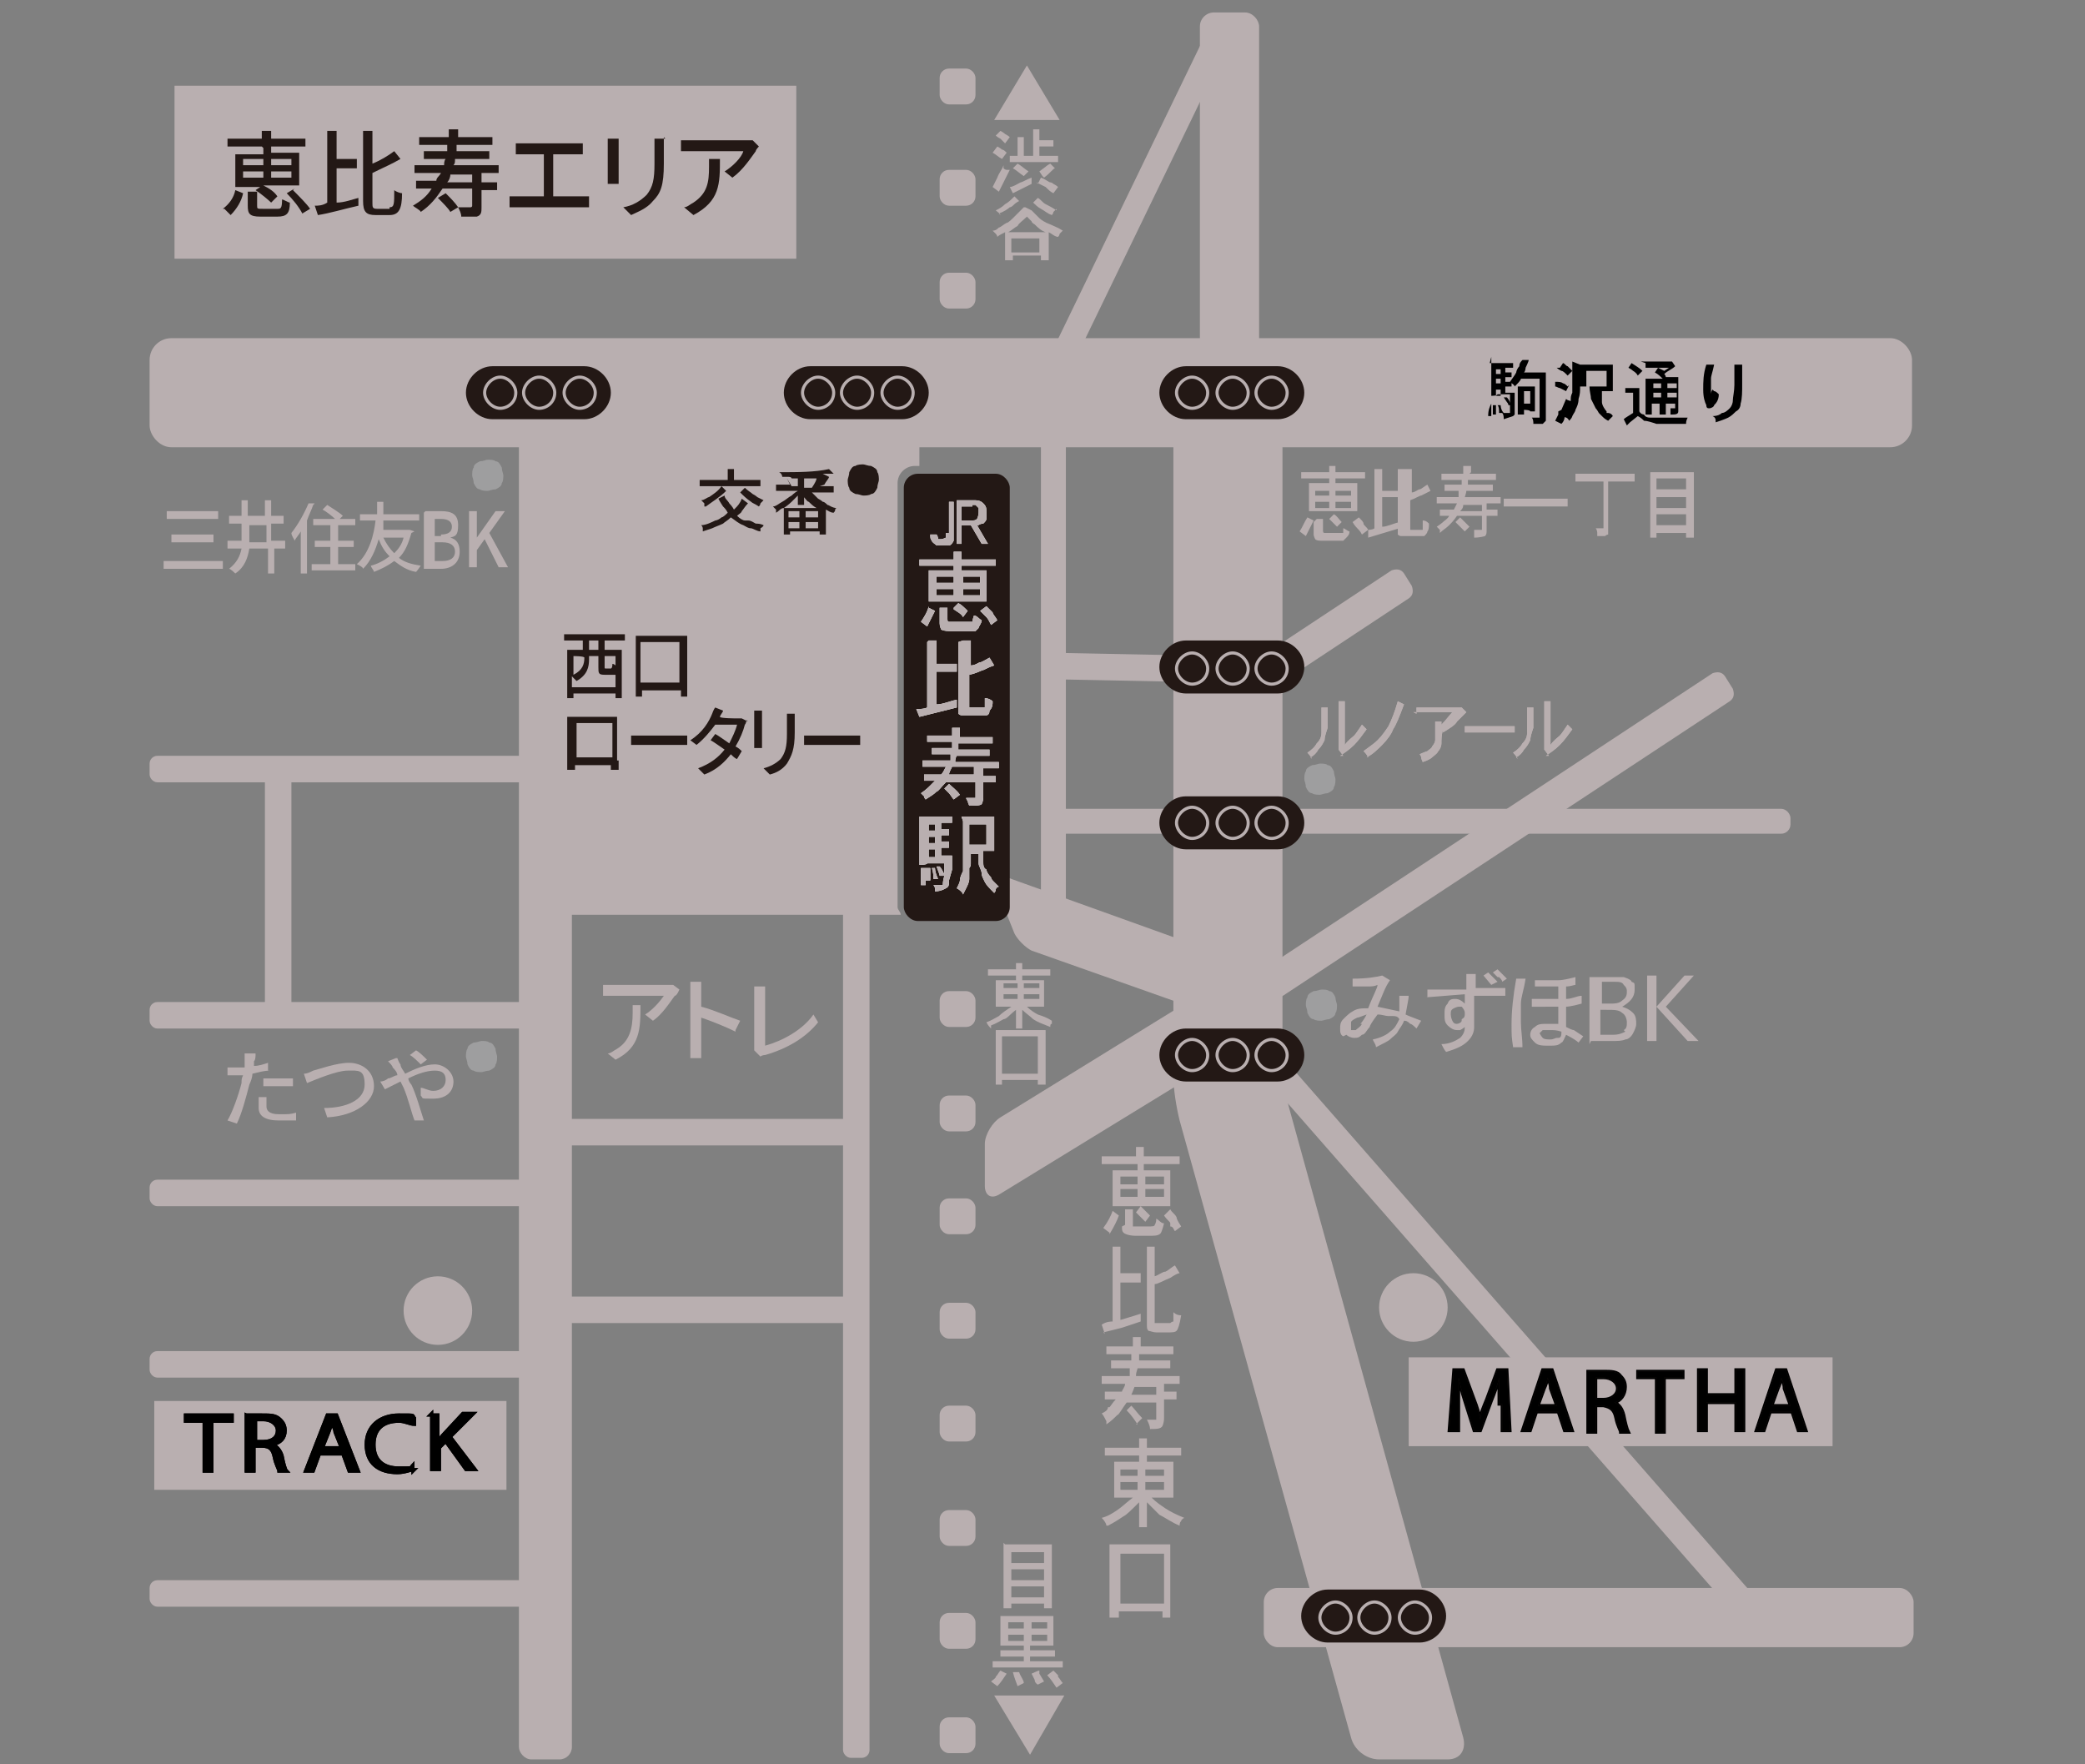 <?xml version="1.0" encoding="UTF-8"?>
<svg xmlns="http://www.w3.org/2000/svg" version="1.1" viewBox="0 0 133.8 113.2">
  <rect x="0" y="0" width="133.8" height="113.2" fill="#808080" stroke="none"/>
  <defs>
    <style>
      .cls-1 {
        fill: #b9afb0;
      }

      .cls-2, .cls-3 {
        fill: none;
      }

      .cls-2, .cls-3, .cls-4 {
        stroke-width: .2px;
      }

      .cls-2, .cls-4 {
        stroke: #000;
      }

      .cls-5 {
        fill: #9e9e9f;
      }

      .cls-6 {
        fill: #231815;
      }

      .cls-7 {
        fill: #fff;
      }

      .cls-3 {
        stroke: #b9afb0;
      }
    </style>
  </defs>
  <!-- Generator: Adobe Illustrator 28.7.3, SVG Export Plug-In . SVG Version: 1.2.0 Build 164)  -->
  <g>
    <g id="_レイヤー_1">
      <path class="cls-1" d="M64,56.6c0,.3.1.8.3,1.3l.8,2c.2.4.7.9,1.1,1.1l11.6,4.1c.4.2.9,0,1.1-.5l.7-2c.2-.4,0-.9-.5-1.1l-14.2-5.1c-.4-.2-.8,0-.8.2Z"/>
      <rect class="cls-6" x="58" y="30.4" width="6.8" height="28.7" rx=".9" ry=".9"/>
      <path class="cls-1" d="M77.8,44.2c-.3.2-.3.5-.2.8l.5.8c.2.3.5.3.8.2l11.5-7.6c.3-.2.3-.5.2-.8l-.5-.8c-.2-.3-.5-.3-.8-.2l-11.5,7.6Z"/>
      <rect class="cls-1" x="95.3" y="59.5" width="1.7" height="51" transform="translate(-32.2 84.3) rotate(-41.2)"/>
      <rect class="cls-1" x="9.6" y="21.7" width="113.1" height="7" rx="1.4" ry="1.4"/>
      <rect class="cls-1" x="77" y=".8" width="3.8" height="25.6" rx=".9" ry=".9"/>
      <path class="cls-1" d="M78.8,63.7c-.3.2-.3.5-.2.8l.5.8c.2.3.5.3.8.2l31.1-20.5c.3-.2.3-.5.2-.8l-.5-.8c-.2-.3-.5-.3-.8-.2l-31.1,20.5Z"/>
      <path class="cls-1" d="M92.9,112.9c.8,0,1.2-.6,1-1.4l-11.2-40.5c-.2-.8-.4-2-.4-2.8V26.3c0-.8-.6-1.4-1.4-1.4h-4.2c-.8,0-1.4.6-1.4,1.4v42.8c0,.8.2,2,.4,2.8l11,39.6c.2.8,1,1.4,1.8,1.4h4.4Z"/>
      <path class="cls-1" d="M67.6,43c0,.3.3.6.6.6l10.2.2c.3,0,.6-.2.6-.6v-.5c0-.3-.3-.6-.6-.6l-10.2-.2c-.3,0-.6.2-.6.6v.5Z"/>
      <rect class="cls-1" x="67.6" y="51.9" width="47.3" height="1.6" rx=".6" ry=".6"/>
      <rect class="cls-1" x="66.8" y="26.8" width="1.6" height="32.5"/>
      <polygon class="cls-1" points="68.5 24.1 79.3 1.8 77.9 1.1 67.1 23.4 68.5 24.1"/>
      <rect class="cls-1" x="81.1" y="101.9" width="41.7" height="3.8" rx=".9" ry=".9"/>
      <g>
        <rect class="cls-1" x="60.3" y="4.4" width="2.3" height="2.3" rx=".6" ry=".6"/>
        <rect class="cls-1" x="60.3" y="10.9" width="2.3" height="2.3" rx=".6" ry=".6"/>
        <rect class="cls-1" x="60.3" y="17.5" width="2.3" height="2.3" rx=".6" ry=".6"/>
      </g>
      <g>
        <rect class="cls-1" x="60.3" y="63.6" width="2.3" height="2.3" rx=".6" ry=".6"/>
        <rect class="cls-1" x="60.3" y="70.3" width="2.3" height="2.3" rx=".6" ry=".6"/>
        <rect class="cls-1" x="60.3" y="76.9" width="2.3" height="2.3" rx=".6" ry=".6"/>
        <rect class="cls-1" x="60.3" y="83.6" width="2.3" height="2.3" rx=".6" ry=".6"/>
        <rect class="cls-1" x="60.3" y="90.2" width="2.3" height="2.3" rx=".6" ry=".6"/>
        <rect class="cls-1" x="60.3" y="96.9" width="2.3" height="2.3" rx=".6" ry=".6"/>
        <rect class="cls-1" x="60.3" y="103.5" width="2.3" height="2.3" rx=".6" ry=".6"/>
        <rect class="cls-1" x="60.3" y="110.2" width="2.3" height="2.3" rx=".6" ry=".6"/>
      </g>
      <path class="cls-1" d="M63.2,76.1c0,.6.4.9,1,.5l15.5-9.5c.5-.3.7-1,.4-1.6l-1-1.6c-.3-.5-1-.7-1.6-.4l-13.3,8.2c-.5.3-1,1.1-1,1.7v2.6Z"/>
      <path class="cls-1" d="M57.6,58.2v-27.2c0-.6.5-1.1,1.1-1.1h.3v-2h-24.5v30.8h23.3c0-.2-.2-.3-.2-.5Z"/>
      <path class="cls-6" d="M37.5,23.5c.9,0,1.7.8,1.7,1.7s-.8,1.7-1.7,1.7h-5.9c-.9,0-1.7-.8-1.7-1.7s.8-1.7,1.7-1.7h5.9Z"/>
      <g>
        <path class="cls-3" d="M33.1,25.2c0,.6-.5,1-1,1s-1-.5-1-1,.5-1,1-1,1,.5,1,1Z"/>
        <path class="cls-3" d="M35.6,25.2c0,.6-.5,1-1,1s-1-.5-1-1,.5-1,1-1,1,.5,1,1Z"/>
        <path class="cls-3" d="M38.2,25.2c0,.6-.5,1-1,1s-1-.5-1-1,.5-1,1-1,1,.5,1,1Z"/>
      </g>
      <path class="cls-5" d="M84.7,49c.2,0,.4,0,.5.1.2,0,.3.2.4.4,0,.2.1.4.1.5s0,.4-.1.5c0,.2-.2.3-.4.4-.2,0-.4.1-.5.1s-.4,0-.5-.1c-.2,0-.3-.2-.4-.4,0-.2-.1-.4-.1-.5s0-.4.1-.5c0-.2.2-.3.4-.4.2,0,.4-.1.5-.1Z"/>
      <path class="cls-5" d="M84.8,63.5c.2,0,.4,0,.5.1.2,0,.3.2.4.4,0,.2.1.4.1.5s0,.4-.1.5c0,.2-.2.3-.4.4-.2,0-.4.1-.5.1s-.4,0-.5-.1c-.2,0-.3-.2-.4-.4,0-.2-.1-.4-.1-.5s0-.4.1-.5c0-.2.2-.3.4-.4.2,0,.4-.1.5-.1Z"/>
      <path class="cls-6" d="M54.9,29.9c-.2,0-.3.2-.4.4,0,.2-.1.4-.1.5s0,.4.1.5c0,.2.2.3.4.4.2,0,.4.1.5.1s.4,0,.5-.1c.2,0,.3-.2.4-.4,0-.2.1-.4.1-.5s0-.4-.1-.5c0-.2-.2-.3-.4-.4-.2,0-.4-.1-.5-.1s-.4,0-.5.1Z"/>
      <g>
        <g>
          <path class="cls-7" d="M60.7,34.2c0,.2,0,.3,0,.3,0,0-.2.1-.3.1s-.1,0-.2,0c0,0,0-.2-.1-.3h-.4c0,.2,0,.3.1.4,0,.1.2.2.3.3,0,0,.1,0,.2,0,0,0,.1,0,.2,0,.1,0,.2,0,.4,0,.1,0,.2-.1.3-.3,0-.1,0-.3,0-.4v-2.1h-.3v2Z"/>
          <path class="cls-7" d="M62.7,33.7l.7,1.2h-.4l-.7-1.2h-.6v1.2h-.3v-2.8h1c.3,0,.5,0,.7.2.2.2.2.3.2.6s0,.3,0,.4c0,.1-.1.2-.2.3,0,0-.2,0-.3.1ZM62.4,32.5h-.7v.9h.6c.2,0,.3,0,.4-.1,0,0,.1-.2.1-.4s0-.2,0-.3c0,0-.1-.1-.2-.2,0,0-.2,0-.2,0Z"/>
        </g>
        <g>
          <path class="cls-1" d="M60.7,34.2c0,.2,0,.3,0,.3,0,0-.2.1-.3.1s-.1,0-.2,0c0,0,0-.2-.1-.3h-.4c0,.2,0,.3.1.4,0,.1.2.2.3.3,0,0,.1,0,.2,0,0,0,.1,0,.2,0,.1,0,.2,0,.4,0,.1,0,.2-.1.3-.3,0-.1,0-.3,0-.4v-2.1h-.3v2Z"/>
          <path class="cls-1" d="M62.7,33.7l.7,1.2h-.4l-.7-1.2h-.6v1.2h-.3v-2.8h1c.3,0,.5,0,.7.2.2.2.2.3.2.6s0,.3,0,.4c0,.1-.1.2-.2.3,0,0-.2,0-.3.1ZM62.4,32.5h-.7v.9h.6c.2,0,.3,0,.4-.1,0,0,.1-.2.1-.4s0-.2,0-.3c0,0-.1-.1-.2-.2,0,0-.2,0-.2,0Z"/>
        </g>
      </g>
      <g>
        <g>
          <path class="cls-7" d="M60.3,39h.5v.7c0,.1,0,.2.1.2h1c.2,0,.3,0,.4,0,0,0,0,0,.1,0,0,0,0-.1.1-.4.2,0,.3.2.5.3,0,.2-.2.4-.2.5,0,0-.1.1-.2.2,0,0-.3,0-.6,0h-.8c-.4,0-.6,0-.8-.1,0,0-.1-.2-.1-.4v-.9ZM59.6,39l.4.2-.3.6-.2.4-.4-.3c.2-.3.4-.6.5-1ZM62.9,39.2l.4-.3c.2.2.3.3.4.4,0,.1.2.3.3.5l-.4.3c-.1-.2-.2-.4-.3-.5,0,0-.2-.2-.4-.4ZM61.2,39l.3-.3c.2.1.4.3.6.5l-.3.4c-.1-.2-.3-.3-.6-.5ZM61.2,35.4h.5v.5h2.2v.4h-2.2v.3h1.6v2h-3.7v-2h1.6v-.3h-2.2v-.4h2.2v-.5ZM61.2,37.8h-1.1v.4h1.1v-.4ZM62.9,37.8h-1.1v.4h1.1v-.4ZM61.2,37h-1.1v.4h1.1v-.4ZM62.9,37h-1.1v.4h1.1v-.4Z"/>
          <path class="cls-7" d="M59.6,41.1h.5v1.5h1.3v.5h-1.3v2.1c.4,0,.8-.2,1.3-.3v.5l-1.2.3-1.2.3-.2-.5c.2,0,.5,0,.7-.1v-4.2ZM61.8,41.1h.5v1.6c.3,0,.5-.2.6-.2.1,0,.4-.2.6-.3l.3.5c-.3.1-.5.2-.7.3-.1,0-.4.2-.9.3v2.1s0,0,0,0c0,0,0,0,0,0,0,0,0,0,.2,0h.5c.1,0,.2,0,.2,0,0,0,0,0,.1,0,0,0,0,0,0-.2,0,0,0-.2,0-.4.2,0,.4.1.5.2,0,.2,0,.4-.2.6,0,.2-.1.3-.2.3,0,0-.1,0-.2,0,0,0-.2,0-.3,0h-.7c-.2,0-.4,0-.4,0,0,0-.1,0-.2-.1,0,0,0-.1,0-.2v-4.4Z"/>
          <path class="cls-7" d="M61.6,46.7h-.5s0,.5,0,.5h-1.6v.4h1.6c0,.2,0,.3,0,.4h-1.3v.4h1.2v.4h-1.8v.4h1.5c-.1.2-.2.4-.3.5h-1.1v.4h.7c-.1.1-.3.3-.4.4,0,0-.2.2-.5.4,0,0,.2.2.2.2,0,0,0,.1.1.2.3-.2.5-.3.7-.5.1,0,.3-.3.6-.6h1.9v1s0,0,0,0c0,0,0,0,0,0h-.6c0,0,0,.1.1.2,0,0,0,.1.1.3.4,0,.7,0,.8-.1,0,0,.1-.2.1-.4v-1h.8v-.4h-.8v-.5h1v-.4h-2.8c0-.3.1-.4.1-.4h2.1v-.4h-2v-.4h2.2v-.4h-2.1v-.5ZM60.9,50.9c.1.1.2.3.3.4l.4-.3c-.2-.3-.5-.5-.7-.7l-.3.3c.1.1.2.2.4.4ZM61.1,49.2h1.4v.5h-1.6c0-.1.1-.3.2-.5Z"/>
          <path class="cls-7" d="M59.2,52.4h1.9v.4h-.7v.4h.5v.4h-.5v.4h.5v.4h-.5v.5h.7v.9c0,0-.2.7-.2.7,0,.3,0,.4-.2.5,0,0-.3.2-.7.2,0-.1,0-.2,0-.2,0,0,0-.1-.1-.2h.4c.1,0,.2,0,.2,0,0,0,0-.3.1-.6h-.3c0-.1-.1-.3-.2-.6h.2c.1.1.2.3.3.5,0-.2,0-.5,0-.7h-1.1c0,.1-.5.1-.5.1v-3.1ZM61.7,52.4h2.1v2.2h-.7c0,.3,0,.5,0,.7,0,.2,0,.4.2.5,0,.1.1.3.3.5,0,.1.1.2.2.3l.3.3c-.1,0-.2.1-.2.2,0,0,0,.1-.1.2-.3-.3-.5-.5-.6-.7-.1-.2-.2-.4-.2-.5,0-.3-.2-.5-.2-.7,0-.1,0-.3,0-.6h-.5v.6c0,.1,0,.2-.1.3,0,.1,0,.2,0,.3,0,0,0,.2,0,.4,0,.2-.1.4-.2.6l-.2.4c0-.1-.2-.3-.4-.4.1-.2.2-.4.2-.5,0-.2.1-.4.2-.6,0-.2,0-.4,0-.7,0,0,0-.2,0-.4s0-.5,0-.9c0-.4,0-.8,0-1.2ZM59.1,55.7h.3c0,.1,0,.2,0,.3,0,0,0,.2,0,.3,0,0,0,.2,0,.3,0,.1,0,.2,0,.2h-.3c0-.2,0-.3,0-.4,0-.1,0-.2,0-.3,0-.1,0-.2,0-.3ZM59.4,55.7h.3c0,0,0,.2,0,.4,0,0,0,.2,0,.4h-.3c0-.3,0-.5,0-.8ZM59.8,55.7h.2c0,.2.1.5.2.7h-.3c0-.2,0-.4-.1-.7ZM60,54.5h-.4v.5h.4v-.5ZM63.3,52.9h-1.1v1.3h1.1v-1.3ZM60,53.7h-.4v.4h.4v-.4ZM60,52.9h-.4v.4h.4v-.4Z"/>
        </g>
        <g>
          <path class="cls-1" d="M60.3,39h.5v.7c0,.1,0,.2.1.2h1c.2,0,.3,0,.4,0,0,0,0,0,.1,0,0,0,0-.1.1-.4.2,0,.3.2.5.3,0,.2-.2.4-.2.5,0,0-.1.1-.2.2,0,0-.3,0-.6,0h-.8c-.4,0-.6,0-.8-.1,0,0-.1-.2-.1-.4v-.9ZM59.6,39l.4.2-.3.6-.2.4-.4-.3c.2-.3.4-.6.5-1ZM62.9,39.2l.4-.3c.2.2.3.3.4.4,0,.1.2.3.3.5l-.4.3c-.1-.2-.2-.4-.3-.5,0,0-.2-.2-.4-.4ZM61.2,39l.3-.3c.2.1.4.3.6.5l-.3.4c-.1-.2-.3-.3-.6-.5ZM61.2,35.4h.5v.5h2.2v.4h-2.2v.3h1.6v2h-3.7v-2h1.6v-.3h-2.2v-.4h2.2v-.5ZM61.2,37.8h-1.1v.4h1.1v-.4ZM62.9,37.8h-1.1v.4h1.1v-.4ZM61.2,37h-1.1v.4h1.1v-.4ZM62.9,37h-1.1v.4h1.1v-.4Z"/>
          <path class="cls-1" d="M59.6,41.1h.5v1.5h1.3v.5h-1.3v2.1c.4,0,.8-.2,1.3-.3v.5l-1.2.3-1.2.3-.2-.5c.2,0,.5,0,.7-.1v-4.2ZM61.8,41.1h.5v1.6c.3,0,.5-.2.6-.2.1,0,.4-.2.6-.3l.3.5c-.3.1-.5.2-.7.3-.1,0-.4.2-.9.3v2.1s0,0,0,0c0,0,0,0,0,0,0,0,0,0,.2,0h.5c.1,0,.2,0,.2,0,0,0,0,0,.1,0,0,0,0,0,0-.2,0,0,0-.2,0-.4.2,0,.4.1.5.2,0,.2,0,.4-.2.6,0,.2-.1.3-.2.3,0,0-.1,0-.2,0,0,0-.2,0-.3,0h-.7c-.2,0-.4,0-.4,0,0,0-.1,0-.2-.1,0,0,0-.1,0-.2v-4.4Z"/>
          <path class="cls-1" d="M61.6,46.7h-.5s0,.5,0,.5h-1.6v.4h1.6c0,.2,0,.3,0,.4h-1.3v.4h1.2v.4h-1.8v.4h1.5c-.1.2-.2.4-.3.5h-1.1v.4h.7c-.1.1-.3.3-.4.4,0,0-.2.2-.5.4,0,0,.2.2.2.2,0,0,0,.1.1.2.3-.2.5-.3.7-.5.1,0,.3-.3.6-.6h1.9v1s0,0,0,0c0,0,0,0,0,0h-.6c0,0,0,.1.1.2,0,0,0,.1.1.3.4,0,.7,0,.8-.1,0,0,.1-.2.1-.4v-1h.8v-.4h-.8v-.5h1v-.4h-2.8c0-.3.1-.4.1-.4h2.1v-.4h-2v-.4h2.2v-.4h-2.1v-.5ZM60.9,50.9c.1.1.2.3.3.4l.4-.3c-.2-.3-.5-.5-.7-.7l-.3.3c.1.1.2.2.4.4ZM61.1,49.2h1.4v.5h-1.6c0-.1.1-.3.2-.5Z"/>
          <path class="cls-1" d="M59.2,52.4h1.9v.4h-.7v.4h.5v.4h-.5v.4h.5v.4h-.5v.5h.7v.9c0,0-.2.7-.2.7,0,.3,0,.4-.2.5,0,0-.3.2-.7.2,0-.1,0-.2,0-.2,0,0,0-.1-.1-.2h.4c.1,0,.2,0,.2,0,0,0,0-.3.1-.6h-.3c0-.1-.1-.3-.2-.6h.2c.1.1.2.3.3.5,0-.2,0-.5,0-.7h-1.1c0,.1-.5.1-.5.1v-3.1ZM61.7,52.4h2.1v2.2h-.7c0,.3,0,.5,0,.7,0,.2,0,.4.2.5,0,.1.1.3.3.5,0,.1.1.2.2.3l.3.3c-.1,0-.2.1-.2.2,0,0,0,.1-.1.2-.3-.3-.5-.5-.6-.7-.1-.2-.2-.4-.2-.5,0-.3-.2-.5-.2-.7,0-.1,0-.3,0-.6h-.5v.6c0,.1,0,.2-.1.3,0,.1,0,.2,0,.3,0,0,0,.2,0,.4,0,.2-.1.4-.2.6l-.2.4c0-.1-.2-.3-.4-.4.1-.2.2-.4.2-.5,0-.2.1-.4.2-.6,0-.2,0-.4,0-.7,0,0,0-.2,0-.4s0-.5,0-.9c0-.4,0-.8,0-1.2ZM59.1,55.7h.3c0,.1,0,.2,0,.3,0,0,0,.2,0,.3,0,0,0,.2,0,.3,0,.1,0,.2,0,.2h-.3c0-.2,0-.3,0-.4,0-.1,0-.2,0-.3,0-.1,0-.2,0-.3ZM59.4,55.7h.3c0,0,0,.2,0,.4,0,0,0,.2,0,.4h-.3c0-.3,0-.5,0-.8ZM59.8,55.7h.2c0,.2.1.5.2.7h-.3c0-.2,0-.4-.1-.7ZM60,54.5h-.4v.5h.4v-.5ZM63.3,52.9h-1.1v1.3h1.1v-1.3ZM60,53.7h-.4v.4h.4v-.4ZM60,52.9h-.4v.4h.4v-.4Z"/>
        </g>
      </g>
      <g>
        <path class="cls-1" d="M64.5,99.1h3v4.1h-.5v-.3h-2.1v.3h-.5v-4.2ZM67,101.8h-2.1v.7h2.1v-.7ZM67,100.7h-2.1v.7h2.1v-.7ZM67,99.6h-2.1v.7h2.1v-.7Z"/>
        <path class="cls-1" d="M63.9,107.6c0,.1-.2.2-.3.3l.4.3c.2-.2.4-.5.6-.8l-.4-.2c-.1.1-.2.3-.3.4ZM67.9,107.5c-.1-.1-.2-.2-.3-.3l-.4.3c.2.2.4.5.6.8l.4-.3c-.1-.1-.2-.3-.3-.4ZM65.4,107.3h-.4c.1.4.2.6.3.9l.4-.2c0-.2-.2-.4-.3-.7ZM66.4,107.8c0,.2.2.3.2.3l.4-.2-.3-.5v-.2c-.1,0-.5.2-.5.2,0,0,.1.2.2.4ZM64.3,105.6h1.4v.3h-1.5v.4h1.5v.3h-2v.4h4.5v-.4h-2.1v-.3h1.6v-.4h-1.6v-.3h1.5v-1.9h-3.4v1.9ZM65.7,105.3h-1v-.4h1v.4ZM67.2,105.3h-1v-.4h1v.4ZM65.7,104.5h-1v-.4h1v.4ZM67.2,104.5h-1v-.4h1v.4Z"/>
        <path class="cls-1" d="M68.3,108.8l-2.2,3.8-2.3-3.8h4.5Z"/>
      </g>
      <g>
        <path d="M95.6,23.3h1.5v.3h-.5v.3h.4v.3h-.4v.3h.4v.3h-.4v.4h.6c0,.4,0,.7,0,.9,0,.3,0,.4,0,.5,0,0,0,0,0,0,0,0,0,0-.1.1,0,0-.3.1-.6.2,0-.1,0-.3-.1-.4h.3c0,0,.1,0,.2,0,0,0,0-.2,0-.5h-.1s0-.1-.1-.2l-.2-.3h.2c0,0,.2.2.2.4v-.6s-.8,0-.8,0h0c0,.1-.4.1-.4.1v-2.5ZM98.4,27.2c0-.1,0-.3-.1-.4h.3c.1,0,.2,0,.2,0,0,0,0,0,0-.2,0-.2,0-.9,0-2.3h-1.2c0,.1-.2.3-.4.5,0-.1-.2-.2-.3-.3.2-.3.3-.4.4-.6,0-.1.1-.3.2-.4,0-.2.1-.3.2-.4h.4c0,.1-.2.5-.2.5,0,0,0,.2-.1.3h1.4v1.3c0,.3,0,.5,0,.7,0,.2,0,.3,0,.5,0,.1,0,.2,0,.3,0,.1,0,.2,0,.3,0,0-.1.1-.2.2,0,0-.3,0-.5,0ZM95.5,25.9h.2c0,.1,0,.3,0,.4,0,.1,0,.3,0,.4h-.2c0-.4.1-.6.2-.8ZM95.8,26h.2c0,.2,0,.4,0,.6h-.2s0-.4,0-.4c0,0,0-.2,0-.3ZM96.4,26.5h-.2c0-.2,0-.4-.1-.5h.2c0,0,0,.3.2.5ZM97.4,24.8h1.1v1.6h-.3c0-.1-.4-.1-.4-.1v.3h-.4v-1.7ZM98.2,25.1h-.4v.8h.4v-.8ZM96.3,25h-.3v.4h.3v-.4ZM96.3,24.3h-.3v.3h.3v-.3ZM96.3,23.7h-.3v.3h.3v-.3Z"/>
        <path d="M101.4,23.4h2.1v1.7h-.7c0,.3,0,.5,0,.7,0,.2.2.5.3.6,0,0,0,0,0,.1,0,0,0,0,0,0,0,0,0,0,.1,0,0,0,.2,0,.3.2-.1.1-.2.2-.3.3-.2-.1-.3-.2-.4-.3,0,0-.1-.1-.2-.2,0,0-.1-.2-.2-.3-.1-.2-.2-.4-.3-.6,0-.2-.1-.5-.1-.8h-.6c0,.3,0,.5-.1.8,0,.3-.1.5-.2.7,0,.1-.1.2-.2.4,0,0,0,.1-.2.3,0,0-.1-.2-.2-.2,0,0,0,0-.2-.1.2-.2.3-.4.3-.5,0-.1.1-.3.2-.5,0-.2,0-.3.1-.5,0-.2,0-.9,0-2ZM100.2,26.3l.3-.7c0,0,.1.1.2.1,0,0,0,0,.2.1l-.5,1c0,0,0,.2-.2.4l-.4-.2.2-.4v-.2ZM100.7,24.7l-.2.4c0,0-.2-.1-.4-.2-.1,0-.2-.1-.3-.1v-.3c.2,0,.4,0,.5.1.1,0,.2.1.3.2ZM103.1,23.8h-1.3v1h1.3v-1ZM100.1,23.6l.2-.3c.1,0,.2.2.3.2,0,0,.2.2.3.3l-.3.3c-.2-.2-.3-.3-.4-.3,0,0-.2-.1-.3-.2Z"/>
        <path d="M104.3,25.2h.5v1.3c-.3.2-.5.3-.6.4l.2.4c0,0,.1-.1.2-.2l.5-.4c.2.1.3.2.4.3.2,0,.5.1.8.2.1,0,.4,0,.8,0h1.1c0-.1,0-.2.1-.4-.1,0-.3,0-.3,0,0,0-.2,0-.3,0h-.9c-.3,0-.6,0-.8,0-.2,0-.4,0-.5-.2,0,0-.2,0-.3-.2v-1.5h-.9v.4ZM105.6,23.3v.3h1.5l-.3.2-.4-.2-.2.3c.2.1.4.3.5.4h-1.1v2.3h.4v-.7h.5v.7h.4v-.7h.6v.3s0,0,0,0c0,0,0,0,0,0h-.3c0,0,0,.2,0,.2,0,0,0,.1,0,.2.3,0,.5,0,.5-.2,0,0,0,0,0-.2v-2h-.9.1c0-.1-.1-.2-.1-.2.2-.2.5-.3.7-.5l-.2-.3h0s-2,0-2,0ZM106.6,25.5h-.5v-.3h.5v.3ZM107.6,25.5h-.6v-.3h.6v.3ZM106.6,24.9h-.5v-.3h.5v.3ZM107.6,24.9h-.6v-.3h.6v.3ZM104.8,23.8c0,0,.2.1.3.3l.3-.3c-.2-.2-.4-.3-.7-.5l-.2.3c.2.1.3.2.3.2Z"/>
        <path d="M110.1,27.1c0-.2,0-.3-.2-.4.3,0,.5-.1.6-.2.2,0,.4-.2.5-.3.1-.1.2-.3.2-.5,0-.2.1-.6.1-1s0-.4,0-.6c0,0,0-.1,0-.3,0-.2,0-.3,0-.4h.5c0,.4,0,.9,0,1.3s0,.9-.1,1.2c0,.2-.1.4-.3.5-.1.1-.3.3-.5.4-.2.1-.5.2-.8.3ZM110,25.1c.1,0,.2.1.3.2,0,.4-.2.6-.3.7,0,.1-.2.2-.3.2s-.2,0-.2-.2c-.1-.2-.2-.5-.2-1s0-1,.2-1.6h.5c-.1.5-.2.7-.2.9,0,.3,0,.6,0,.8s0,.2,0,.2c0,0,0,0,0,0,0,0,0,0,0,0s0,0,0,0c0,0,0-.2.1-.3Z"/>
      </g>
      <g>
        <path class="cls-6" d="M46.9,32.9c.1-.1.2-.2.3-.3.1-.1.3-.3.4-.6l.4.3c-.2.2-.3.4-.4.5,0,.1-.2.2-.3.3.2.2.4.3.5.3,0,0,0,0,.1,0,0,0,0,0,.1,0,.2,0,.3.1.5.2.1,0,.3,0,.5.1,0,.1-.2.2-.2.2,0,0,0,.1,0,.2-.2,0-.5-.2-.6-.2-.2,0-.3-.1-.5-.2-.3-.1-.5-.3-.8-.5-.2.2-.4.3-.5.4-.2.1-.5.2-.7.3,0,0-.3.1-.6.2,0-.1,0-.2,0-.2,0,0,0-.1-.1-.2.3,0,.7-.2.9-.3.1,0,.3-.1.4-.2.1,0,.3-.2.4-.3-.1-.2-.2-.3-.3-.4,0,0-.2-.3-.3-.5l.4-.2c0,.2.2.3.3.5,0,0,.2.2.3.4ZM45.2,32.5c0,0,0-.1,0-.2,0,0,0,0-.2-.2.2,0,.4-.2.5-.2.3-.2.6-.4.8-.7l.3.3c-.4.4-.9.7-1.3,1ZM49,32.1c0,0-.1.1-.2.2,0,0,0,.1-.1.2-.3-.2-.4-.2-.5-.3-.3-.2-.5-.4-.7-.6l.3-.3c.2.2.4.3.5.4,0,0,.2.1.3.2,0,0,.2.1.4.2ZM46.7,30.1h.4v.7h1.7v.4h-3.9v-.4h1.8v-.7Z"/>
        <path class="cls-6" d="M52.6,31.2h.9v.4h-1.4c.2.2.3.3.4.4,0,0,.2.1.3.2.1,0,.2.1.3.2.1,0,.3.2.6.2,0,0-.1,0-.1.1,0,0,0,.1-.1.2-.2,0-.3-.1-.5-.2v1.6h-.4v-.2h-1.9v.2h-.4v-1.7c-.2,0-.3.2-.5.3,0,0,0-.1,0-.2,0,0,0,0-.2-.2.2,0,.4-.2.6-.3.2-.1.4-.3.6-.4,0,0,.2-.2.4-.3h-1.4v-.4h.9l-.2-.4h.3c0-.1-.2-.1-.2-.1h-.4c0,0,0-.2-.2-.3,1.2,0,2.3,0,3.2-.2l.3.3c-.2,0-.4,0-.7,0l.4.2c0,.1-.2.3-.3.5ZM51.3,33.5h-.7v.4h.7v-.4ZM52.5,33.5h-.8v.4h.8v-.4ZM51.3,32.8h-.7v.4h.7v-.4ZM52.5,32.8h-.8v.4h.8v-.4ZM51.6,31.7v.7h-.4v-.6c-.2.2-.3.3-.4.4,0,0-.2.2-.5.4h2.1c-.2-.1-.4-.3-.5-.4-.1,0-.2-.2-.4-.4ZM50.8,31.2h.4v-.5c-.3,0-.5,0-.7,0l.3.5ZM51.6,30.7v.6h.5c.2-.3.3-.5.3-.6-.3,0-.6,0-.8,0Z"/>
      </g>
      <g>
        <path class="cls-1" d="M63.8,7.7l2.1-3.5,2.1,3.5h-4.1Z"/>
        <path class="cls-1" d="M66.2,11.4v.4c-.4.2-.8.4-1.2.6l-.2-.4c.2,0,.5-.2.7-.3.1,0,.4-.2.7-.3ZM66.6,11.8l.2-.4c.3.1.5.3.6.3,0,0,.1,0,.2.1,0,0,.2.1.3.2l-.3.4c-.2-.1-.3-.2-.5-.4-.2-.1-.4-.2-.6-.3ZM64.4,10.8c0,0,.1.1.2.1,0,0,.1,0,.2,0l-.7,1.4-.4-.3.3-.6c.1-.3.3-.5.4-.8ZM65,10.8l.3-.3c.2.1.4.3.7.5l-.3.3c-.3-.2-.5-.4-.7-.5ZM66.9,11.3l-.2-.3.4-.3s.1-.1.3-.2l.3.3c-.1,0-.3.3-.7.6ZM66.3,8.3h.4v.7h.9v.4h-.9v.6h1.2v.4h-3.1v-.4h.5v-1.2h.4v1.2h.6v-1.6ZM64.6,9.8l-.3.4c-.2-.1-.4-.3-.6-.4l.3-.4c0,0,.2.1.3.2.1,0,.2.1.3.2ZM63.9,8.7l.3-.3c.2.1.3.2.3.2,0,0,.2.1.3.2l-.3.4c-.1-.1-.2-.2-.3-.3,0,0-.2-.1-.3-.2Z"/>
        <path class="cls-1" d="M65.8,13.3l.4.2h0c.2.2.4.4.5.5.1.1.4.3.7.4.2.1.5.2.8.4,0,0-.1.1-.2.2,0,0,0,.1-.1.2-.2,0-.4-.2-.6-.3v1.8h-.5v-.3h-1.8v.3h-.5v-1.8c-.2.1-.4.2-.5.3,0,0,0-.1-.1-.2,0,0,0,0-.2-.2.2,0,.3-.1.4-.2.1,0,.3-.2.5-.3.1,0,.3-.2.5-.4.2-.2.4-.4.6-.6ZM66.7,15.3h-1.8v.9h1.8v-.9ZM65.9,13.9c-.3.3-.5.4-.6.6-.2.1-.4.3-.6.4h2.4c-.3-.1-.5-.3-.7-.5,0,0-.2-.1-.2-.2,0,0-.2-.2-.3-.3ZM64.2,13.8c0-.1-.2-.2-.3-.3.2-.1.4-.2.6-.4.2-.1.4-.3.6-.5l.3.3c0,0-.2.1-.3.2-.1.1-.2.2-.3.2-.1.1-.4.3-.7.4ZM67.8,13.4c0,0-.1.1-.2.2,0,0,0,.1-.1.2-.3-.1-.5-.3-.7-.4-.2-.1-.4-.3-.5-.4l.3-.3c.2.1.3.3.5.4.2.1.4.2.7.4Z"/>
      </g>
      <g>
        <g>
          <path class="cls-1" d="M86,48.5c.3-.2.6-.4.9-.7.3-.3.5-.6.8-1,0,0-.1-.1-.3-.3-.2.3-.4.6-.5.7-.1.1-.4.3-.6.6v-2.8h-.4v3.1h0c0,0,.3.4.3.4M84.1,48.6c.2-.1.4-.3.5-.5.2-.2.3-.4.4-.6,0-.2.1-.5.2-.8,0-.2,0-.6,0-1.3h-.4c0,.8,0,1.3,0,1.6,0,.3-.1.5-.3.7-.1.2-.3.4-.6.6,0,0,.2.2.3.4"/>
          <path class="cls-1" d="M87.7,48.6c.4-.2.7-.5,1-.8.3-.3.6-.7.7-1,.2-.3.4-.8.7-1.6l-.4-.2c-.2.7-.4,1.2-.6,1.6-.2.3-.4.6-.7.9-.2.2-.5.4-.9.7.1.1.2.2.3.4"/>
          <path class="cls-1" d="M90.7,45.7h2.5c-.2.2-.4.5-.7.8v-.2h-.4v.7c0,.2,0,.4,0,.5,0,.1-.1.3-.2.4,0,.1-.2.2-.3.3,0,0-.3.1-.5.2,0,0,.1.1.1.2,0,0,0,.1.1.3.3-.1.5-.2.6-.3.1-.1.3-.2.4-.4.1-.1.2-.3.2-.5,0-.2,0-.5.1-.9v.2c.5-.3.8-.5.9-.7.2-.2.3-.3.4-.4l.2-.2-.3-.3h0s-2.9,0-2.9,0v.4"/>
          <rect class="cls-1" x="94" y="46.6" width="3.2" height=".4"/>
          <path class="cls-1" d="M99.2,48.5c.3-.2.6-.4.9-.7.3-.3.5-.6.8-1,0,0-.1-.1-.3-.3-.2.3-.4.6-.5.7-.1.1-.4.3-.6.6v-2.8h-.4v3.1h0c0,0,.3.4.3.4M97.3,48.6c.2-.1.4-.3.5-.5.2-.2.3-.4.4-.6,0-.2.1-.5.2-.8,0-.2,0-.6,0-1.3h-.4c0,.8,0,1.3,0,1.6,0,.3-.1.5-.3.7-.1.2-.3.4-.6.6,0,0,.2.2.3.4"/>
        </g>
        <g>
          <path class="cls-1" d="M86,48.5c.3-.2.6-.4.9-.7.3-.3.5-.6.8-1,0,0-.1-.1-.3-.3-.2.3-.4.6-.5.7-.1.1-.4.3-.6.6v-2.8h-.4v3.1h0c0,0,.3.4.3.4M84.1,48.6c.2-.1.4-.3.5-.5.2-.2.3-.4.4-.6,0-.2.1-.5.2-.8,0-.2,0-.6,0-1.3h-.4c0,.8,0,1.3,0,1.6,0,.3-.1.5-.3.7-.1.2-.3.4-.6.6,0,0,.2.2.3.4"/>
          <path class="cls-1" d="M87.7,48.6c.4-.2.7-.5,1-.8.3-.3.6-.7.7-1,.2-.3.4-.8.7-1.6l-.4-.2c-.2.7-.4,1.2-.6,1.6-.2.3-.4.6-.7.9-.2.2-.5.4-.9.7.1.1.2.2.3.4"/>
          <path class="cls-1" d="M90.7,45.7h2.5c-.2.2-.4.5-.7.8v-.2h-.4v.7c0,.2,0,.4,0,.5,0,.1-.1.3-.2.4,0,.1-.2.2-.3.3,0,0-.3.1-.5.2,0,0,.1.1.1.2,0,0,0,.1.1.3.3-.1.5-.2.6-.3.1-.1.3-.2.4-.4.1-.1.2-.3.2-.5,0-.2,0-.5.1-.9v.2c.5-.3.8-.5.9-.7.2-.2.3-.3.4-.4l.2-.2-.3-.3h0s-2.9,0-2.9,0v.4"/>
          <rect class="cls-1" x="94" y="46.6" width="3.2" height=".4"/>
          <path class="cls-1" d="M99.2,48.5c.3-.2.6-.4.9-.7.3-.3.5-.6.8-1,0,0-.1-.1-.3-.3-.2.3-.4.6-.5.7-.1.1-.4.3-.6.6v-2.8h-.4v3.1h0c0,0,.3.4.3.4M97.3,48.6c.2-.1.4-.3.5-.5.2-.2.3-.4.4-.6,0-.2.1-.5.2-.8,0-.2,0-.6,0-1.3h-.4c0,.8,0,1.3,0,1.6,0,.3-.1.5-.3.7-.1.2-.3.4-.6.6,0,0,.2.2.3.4"/>
        </g>
      </g>
      <g>
        <path class="cls-1" d="M65.7,64.1v-.3h1v.3h-1ZM65.7,63.4v-.3h1v.3h-1ZM64.4,64.1v-.3h.9v.3h-.9ZM64.4,63.4v-.3h.9v.3h-.9ZM63.6,65.8c.3-.1.6-.3.8-.4.2,0,.4-.3.8-.6v1.2h.4v-1.2c.2.2.5.4.7.6.3.2.6.3,1.1.5,0-.1,0-.2.1-.2v-.2c-.3-.2-.6-.3-.9-.4-.2-.1-.5-.3-.7-.5h1.1v-1.7h-1.4v-.3h1.8v-.4h-1.8v-.4h-.4v.4h-1.8v.4h1.8v.3h-1.3v1.7h1c-.3.2-.6.4-.8.6-.2.1-.5.3-.8.4.1.2.2.3.3.4"/>
        <path class="cls-1" d="M64.3,68.9v-2.4h2.3v2.4h-2.3ZM63.9,69.6h.4v-.3h2.3v.3h.5v-3.5h-3.2v3.5"/>
      </g>
      <g>
        <path class="cls-1" d="M75.1,78.5v.2c.2,0,.2.2.3.3l.4-.3c-.2-.3-.3-.5-.3-.6-.1-.2-.3-.3-.4-.5l-.4.4c.2.3.4.4.4.5M73.5,78.4l.3-.4c-.2-.2-.4-.4-.6-.6l-.3.4c.2.2.4.4.6.6M72,78.7c0,.2,0,.3.1.4.1.1.4.2.8.2h.8c.3,0,.6,0,.7-.1.1,0,.2-.3.3-.7-.2,0-.3-.2-.5-.3,0,.3-.1.4-.1.4h0c0,.1-.2.1-.4.1h-1c0,0,0-.2,0-.2v-.9h-.5v1M73.5,76.8v-.5h1.2v.5h-1.2ZM73.5,76v-.5h1.2v.5h-1.2ZM71.9,76.8v-.5h1.1v.5h-1.1ZM71.9,76v-.5h1.1v.5h-1.1ZM70.8,74.7h2.2v.4h-1.6v2.3h3.7v-2.3h-1.7v-.4h2.3v-.5h-2.3v-.6h-.5v.6h-2.2v.5M71.2,79.2c.3-.5.5-.9.6-1.2l-.4-.3c-.1.3-.3.7-.6,1.1l.4.3"/>
        <path class="cls-1" d="M73.6,85c0,.2,0,.3.1.4.1,0,.3.1.5.1h.7c.3,0,.5,0,.6-.1.1-.1.2-.4.3-1-.1,0-.3,0-.5-.2v.6c-.1,0-.2.1-.2.1,0,0-.1,0-.3,0h-.5c-.1,0-.2,0-.2,0h0s0-.1,0-.1v-2.4c.2,0,.5-.2,1-.4.3-.2.5-.3.6-.3l-.3-.5c-.2.1-.4.3-.6.4-.2,0-.4.2-.7.3v-1.9h-.5v5.1M70.8,85.5l1.2-.3,1.2-.4v-.5c-.6.2-1,.3-1.3.4v-2.4h1.3v-.6h-1.3v-1.7h-.5v4.8c-.1,0-.4,0-.7.2l.2.6"/>
        <path class="cls-1" d="M72.9,91.4l.4-.4c-.3-.3-.5-.6-.7-.8l-.3.3c.3.3.5.6.7.9M72.6,89.5c0,0,.1-.2.2-.5h1.4v.5h-1.6M71,91.4c.3-.2.5-.4.7-.6.1,0,.3-.4.6-.8h1.9v1.1h0c0,0,0,0,0,0h-.6c.1.2.2.4.2.6.4,0,.7,0,.8-.2,0,0,.1-.2.1-.5v-1.2h.8v-.5h-.8v-.5h1v-.5h-2.8c0-.3.1-.4.1-.5h2.1v-.5h-2v-.4h2.2v-.5h-2.1v-.6c0,0-.5,0-.5,0v.6h-1.7v.5h1.6c0,.1,0,.2,0,.2v.2h-1.3v.5h1.2v.5h-1.8v.5h1.5c0,.2-.2.4-.2.5h-1.1v.5h.7c-.2.2-.3.4-.4.5h-.1c0,.2-.2.3-.4.4.1.1.2.3.3.5"/>
        <path class="cls-1" d="M73.5,95.6v-.5h1.2v.5h-1.2ZM73.5,94.7v-.4h1.2v.4h-1.2ZM71.9,95.6v-.5h1.1v.5h-1.1ZM71.9,94.7v-.4h1.1v.4h-1.1ZM71.1,97.9c.4-.2.7-.4,1-.6.2-.1.5-.4,1-.9v1.6h.5v-1.6c.3.3.6.6.8.8.4.2.8.5,1.3.7,0-.1,0-.2.1-.3,0,0,0-.1.2-.2-.5-.2-.9-.4-1.2-.6-.3-.2-.6-.4-.9-.7h1.4v-2.3h-1.7v-.4h2.2v-.5h-2.2v-.6h-.5v.6h-2.2v.5h2.2v.4h-1.6v2.3h1.2c-.4.3-.7.6-1,.8-.3.2-.6.4-1,.5.2.2.3.4.3.5"/>
        <path class="cls-1" d="M71.9,102.9v-3.2h2.8v3.2h-2.8ZM71.3,103.8h.5v-.4h2.8v.4h.5v-4.7h-3.9v4.7"/>
      </g>
      <g>
        <path class="cls-1" d="M99.9,66.6c-.1,0-.2.1-.4.1s-.4,0-.5-.1c0,0-.1-.1-.2-.3l.2-.2c.1,0,.3,0,.5,0s.4,0,.7.1c0,.2,0,.4-.2.4M99.2,64.6h.8c0,.3,0,.7,0,1.1-.3,0-.5,0-.7,0-.4,0-.6,0-.8.2-.2.1-.3.3-.3.5s.1.3.3.5c.2.2.5.2.9.2s.6,0,.8-.2c.1,0,.2-.3.3-.5.4.2.7.4.8.5l.3-.4-.6-.4c-.1,0-.3-.1-.5-.2,0-.6,0-1,0-1.3,0,0,.3,0,1-.2v-.5c-.3,0-.6.2-1,.2,0-.3,0-.6,0-.8.3,0,.5-.1.6-.1v-.5c-.4.1-.8.2-1.1.2-.5,0-1,0-1.5,0v.4c.2,0,.4,0,.6,0s.4,0,.9,0c0,.2,0,.5,0,.8-.2,0-.5,0-.8,0s-.5,0-.9,0v.5c.4,0,.7,0,.9,0M97.1,67.2h.6c0-.6-.1-1.1-.1-1.6s0-.9,0-1.2c0-.4.2-.9.3-1.6h-.6c-.2,1.1-.3,2.1-.3,2.9s0,.8.1,1.5M96.2,62.7c.1.1.2.2.2.3l.3-.2c-.2-.2-.4-.4-.6-.6l-.3.2c.1.1.2.2.3.3M95.7,63.2l.4-.2-.6-.6-.3.2.5.6M93.8,65.5c0,.1-.2.2-.3.2s-.2,0-.3-.2c0,0-.1-.2-.1-.4s0-.3.2-.4c0,0,.2-.1.3-.1s.2,0,.2,0c0,0,.2.2.2.4,0,.2,0,.3-.2.4M91.5,64l2.5-.2v.6c-.2-.2-.4-.3-.6-.3s-.4,0-.5.3c-.2.2-.2.4-.2.7s0,.5.2.7c.2.2.4.3.6.3s.2,0,.2,0c0,0,.2-.1.3-.2,0,.3-.1.5-.3.7-.3.2-.7.4-1.2.4.1.2.2.4.3.5.7-.2,1.1-.4,1.4-.7.3-.3.4-.6.4-.9v-.6s0-.6,0-.6v-.8s.8,0,.8,0h1.2v-.5h-1.9c0,0,0-.3,0-.4,0-.2,0-.4,0-.5h-.6v1s-1.2,0-1.2,0c-.2,0-.6,0-1.3,0v.5M87.4,65.7c-.1.2-.3.3-.4.4h-.2c0,0-.1,0-.1,0v-.2c0-.1,0-.2,0-.3,0-.1.2-.2.4-.3.1,0,.3-.1.6-.2-.2.4-.4.6-.4.6M86.4,66.4c.1.1.3.2.5.2s.3,0,.5-.2c.2,0,.3-.3.5-.5,0-.1.2-.4.5-.8.3,0,.5.1.7.1,0,0,.2,0,.3,0,.1,0,.3,0,.4.2-.2.4-.3.6-.6.8-.2.2-.6.4-1.1.5,0,.1.2.3.2.5.4-.2.8-.4.9-.5.2-.2.4-.3.5-.5.1-.2.3-.4.4-.7.1,0,.2,0,.4.2.1,0,.3.2.4.3l.3-.5c-.5-.2-.8-.3-1-.4.1-.6.2-1,.2-1.2h-.6c0,.4,0,.8,0,1-.5-.1-.9-.2-1.4-.3.3-.7.5-1.3.8-1.7l-.5-.3c-.4.1-1,.2-1.9.2v.5c.2,0,.3,0,.4,0,.1,0,.2,0,.3,0,.1,0,.2,0,.3,0,.2,0,.4,0,.6-.1,0,.2-.3.7-.6,1.5-.4,0-.7,0-1,.2-.2.1-.4.3-.6.5-.2.2-.2.4-.2.6s0,.4.2.5"/>
        <path class="cls-1" d="M104.3,66.2c-.2.1-.4.2-.8.2h-.8v-1.6h.4c.5,0,.8,0,1,.2.2.1.3.4.3.6s0,.4-.2.5M104.1,64.2c-.2.2-.5.2-.8.2h-.5v-1.4h.7c.4,0,.6,0,.7.2.1.1.2.2.2.4s0,.4-.3.6M102.1,66.8h1.3c.4,0,.7,0,.9-.1.2,0,.4-.2.5-.4.1-.2.2-.4.2-.6s0-.5-.2-.7c-.2-.2-.4-.3-.7-.4.5-.3.8-.6.8-1.1s0-.4-.2-.5c0-.1-.2-.2-.5-.3-.2,0-.5,0-1,0h-1.2v4.3"/>
        <polygon class="cls-1" points="105.7 66.8 106.3 66.8 106.3 64.6 108.3 66.8 109 66.8 106.9 64.6 108.7 62.6 108.1 62.6 106.3 64.6 106.3 62.6 105.7 62.6 105.7 66.8"/>
      </g>
      <rect class="cls-1" x="90.4" y="87.1" width="27.2" height="5.7"/>
      <g>
        <g>
          <path class="cls-2" d="M96.2,90.1c0-.5,0-1.2,0-1.7h0c-.1.5-.3,1-.5,1.5l-.7,1.9h-.4l-.6-1.9c-.2-.6-.3-1.1-.4-1.5h0c0,.5,0,1.1,0,1.7v1.7h-.6l.3-3.9h.6l.7,1.9c.2.5.3.9.4,1.3h0c0-.4.2-.8.4-1.3l.7-1.9h.6l.2,3.9h-.5v-1.7Z"/>
          <path class="cls-2" d="M98.6,90.6l-.4,1.2h-.5l1.3-3.9h.6l1.3,3.9h-.5l-.4-1.2h-1.4ZM99.9,90.2l-.4-1.1c0-.3-.1-.5-.2-.7h0c0,.2-.1.5-.2.7l-.4,1.1h1.2Z"/>
          <path class="cls-2" d="M101.9,88c.3,0,.6,0,1,0,.5,0,.9,0,1.1.3.2.2.3.4.3.7,0,.5-.3.9-.7,1h0c.3.1.5.4.6.8.1.5.2.9.3,1.1h-.5c0-.1-.2-.4-.3-.9-.1-.5-.3-.7-.8-.8h-.5v1.7h-.5v-3.9ZM102.4,89.8h.5c.5,0,.9-.3.9-.7s-.4-.7-.9-.7c-.2,0-.4,0-.5,0v1.4Z"/>
          <path class="cls-2" d="M106.3,88.4h-1.2v-.4h2.9v.4h-1.2v3.5h-.5v-3.5Z"/>
          <path class="cls-2" d="M109.5,87.9v1.6h1.9v-1.6h.5v3.9h-.5v-1.8h-1.9v1.8h-.5v-3.9h.5Z"/>
          <path class="cls-2" d="M113.6,90.6l-.4,1.2h-.5l1.3-3.9h.6l1.3,3.9h-.5l-.4-1.2h-1.4ZM114.9,90.2l-.4-1.1c0-.3-.1-.5-.2-.7h0c0,.2-.1.5-.2.7l-.4,1.1h1.2Z"/>
        </g>
        <g>
          <path class="cls-6" d="M96.2,90.1c0-.5,0-1.2,0-1.7h0c-.1.5-.3,1-.5,1.5l-.7,1.9h-.4l-.6-1.9c-.2-.6-.3-1.1-.4-1.5h0c0,.5,0,1.1,0,1.7v1.7h-.6l.3-3.9h.6l.7,1.9c.2.5.3.9.4,1.3h0c0-.4.2-.8.4-1.3l.7-1.9h.6l.2,3.9h-.5v-1.7Z"/>
          <path class="cls-6" d="M98.6,90.6l-.4,1.2h-.5l1.3-3.9h.6l1.3,3.9h-.5l-.4-1.2h-1.4ZM99.9,90.2l-.4-1.1c0-.3-.1-.5-.2-.7h0c0,.2-.1.5-.2.7l-.4,1.1h1.2Z"/>
          <path class="cls-6" d="M101.9,88c.3,0,.6,0,1,0,.5,0,.9,0,1.1.3.2.2.3.4.3.7,0,.5-.3.9-.7,1h0c.3.1.5.4.6.8.1.5.2.9.3,1.1h-.5c0-.1-.2-.4-.3-.9-.1-.5-.3-.7-.8-.8h-.5v1.7h-.5v-3.9ZM102.4,89.8h.5c.5,0,.9-.3.9-.7s-.4-.7-.9-.7c-.2,0-.4,0-.5,0v1.4Z"/>
          <path class="cls-6" d="M106.3,88.4h-1.2v-.4h2.9v.4h-1.2v3.5h-.5v-3.5Z"/>
          <path class="cls-6" d="M109.5,87.9v1.6h1.9v-1.6h.5v3.9h-.5v-1.8h-1.9v1.8h-.5v-3.9h.5Z"/>
          <path class="cls-6" d="M113.6,90.6l-.4,1.2h-.5l1.3-3.9h.6l1.3,3.9h-.5l-.4-1.2h-1.4ZM114.9,90.2l-.4-1.1c0-.3-.1-.5-.2-.7h0c0,.2-.1.5-.2.7l-.4,1.1h1.2Z"/>
        </g>
        <g>
          <path d="M96.2,90.1c0-.5,0-1.2,0-1.7h0c-.1.5-.3,1-.5,1.5l-.7,1.9h-.4l-.6-1.9c-.2-.6-.3-1.1-.4-1.5h0c0,.5,0,1.1,0,1.7v1.7h-.6l.3-3.9h.6l.7,1.9c.2.5.3.9.4,1.3h0c0-.4.2-.8.4-1.3l.7-1.9h.6l.2,3.9h-.5v-1.7Z"/>
          <path d="M98.6,90.6l-.4,1.2h-.5l1.3-3.9h.6l1.3,3.9h-.5l-.4-1.2h-1.4ZM99.9,90.2l-.4-1.1c0-.3-.1-.5-.2-.7h0c0,.2-.1.5-.2.7l-.4,1.1h1.2Z"/>
          <path d="M101.9,88c.3,0,.6,0,1,0,.5,0,.9,0,1.1.3.2.2.3.4.3.7,0,.5-.3.9-.7,1h0c.3.1.5.4.6.8.1.5.2.9.3,1.1h-.5c0-.1-.2-.4-.3-.9-.1-.5-.3-.7-.8-.8h-.5v1.7h-.5v-3.9ZM102.4,89.8h.5c.5,0,.9-.3.9-.7s-.4-.7-.9-.7c-.2,0-.4,0-.5,0v1.4Z"/>
          <path d="M106.3,88.4h-1.2v-.4h2.9v.4h-1.2v3.5h-.5v-3.5Z"/>
          <path d="M109.5,87.9v1.6h1.9v-1.6h.5v3.9h-.5v-1.8h-1.9v1.8h-.5v-3.9h.5Z"/>
          <path d="M113.6,90.6l-.4,1.2h-.5l1.3-3.9h.6l1.3,3.9h-.5l-.4-1.2h-1.4ZM114.9,90.2l-.4-1.1c0-.3-.1-.5-.2-.7h0c0,.2-.1.5-.2.7l-.4,1.1h1.2Z"/>
        </g>
      </g>
      <g>
        <rect class="cls-1" x="11.2" y="5.5" width="39.9" height="11.1"/>
        <path class="cls-6" d="M14.3,13.4c.4-.3.7-.7.8-1.2l.5.2c-.1.5-.4,1-.8,1.4l-.4-.4ZM16.8,9.4h-2.2v-.5h2.2v-.5h.6v.5h2.2v.5h-2.2v.4h1.8v2.1h-2.3c.4.2.7.4.9.7l-.4.4c-.2-.2-.7-.6-1-.8l.3-.2h-1.6v-2.1h1.8v-.4ZM15.6,10.6h1.3v-.4h-1.3v.4ZM15.6,11.4h1.3v-.4h-1.3v.4ZM17.8,13.4c.2,0,.3,0,.3-.6.1,0,.4.2.5.2,0,.7-.2.9-.8.9h-1.1c-.7,0-.8-.2-.8-.7v-.9h.6v.9c0,.2,0,.2.4.2h.9ZM17.4,10.2v.4h1.3v-.4h-1.3ZM18.7,11h-1.3v.4h1.3v-.4ZM18.8,12.2c.4.4.9.9,1.1,1.2l-.5.3c-.2-.4-.6-.9-1-1.3l.5-.3Z"/>
        <path class="cls-6" d="M21.6,13c.5,0,1-.2,1.4-.3v.5c-.9.2-1.9.5-2.6.6l-.2-.6c.2,0,.5,0,.8-.2v-4.6h.6v1.8h1.3v.6h-1.3v2.2ZM25,13.3c.3,0,.3-.2.3-1.1.1.1.4.2.5.2,0,1-.2,1.4-.8,1.4h-.9c-.6,0-.8-.2-.8-.9v-4.5h.6v2.1c.5-.2,1-.5,1.4-.8l.4.5c-.5.3-1.2.6-1.8.9v1.9c0,.3,0,.4.3.4h.8Z"/>
        <path class="cls-6" d="M30.9,11.2v.5h1v.5h-1v1.1c0,.3,0,.5-.3.6-.2,0-.5,0-1,0,0-.2-.1-.4-.2-.6.4,0,.7,0,.8,0,0,0,.1,0,.1-.1v-1.1h-1.9c-.4.6-.8,1.1-1.4,1.5,0-.1-.4-.3-.5-.4.5-.3.9-.6,1.2-1.1h-1v-.5h1.3c0-.2.2-.3.3-.5h-1.7v-.5h1.9c0-.1,0-.3.1-.4h-1.4v-.5h1.5c0-.1,0-.3,0-.4h-1.8v-.5h1.9c0-.2,0-.3,0-.5h.6c0,.2,0,.3,0,.5h2.2v.5h-2.3c0,.1,0,.3,0,.4h2.1v.5h-2.2c0,.2,0,.3-.1.4h2.9v.5h-1.1ZM28.6,12.4c.3.3.6.6.8.9l-.5.3c-.1-.2-.5-.6-.8-.9l.5-.3ZM30.3,11.2h-1.4c0,.2-.1.4-.2.5h1.6v-.5Z"/>
        <path class="cls-6" d="M37.3,12.6c.2,0,.4,0,.5,0v.7c-.2,0-.4,0-.5,0h-4c-.2,0-.4,0-.6,0v-.7c.2,0,.4,0,.6,0h1.6v-2.7h-1.3c-.1,0-.4,0-.5,0v-.7c.2,0,.4,0,.5,0h3.3c.2,0,.4,0,.5,0v.7c-.2,0-.4,0-.5,0h-1.4v2.7h1.7Z"/>
        <path class="cls-6" d="M39.7,8.9c0,.1,0,.3,0,.4v2c0,.2,0,.4,0,.5h-.7c0-.1,0-.3,0-.5v-2c0-.1,0-.3,0-.4h.7ZM42.6,8.8c0,.2,0,.3,0,.6v1.1c0,1.4-.2,1.9-.7,2.4-.4.5-1,.7-1.4.9l-.5-.5c.6-.1,1.1-.4,1.5-.8.4-.5.5-1,.5-2v-1c0-.2,0-.4,0-.6h.7Z"/>
        <path class="cls-6" d="M48.7,9.4c0,0-.2.2-.2.3-.3.4-.8,1.2-1.5,1.7l-.5-.4c.5-.3,1.1-.9,1.2-1.3h-3.3c-.2,0-.4,0-.7,0v-.7c.2,0,.5,0,.7,0h3.4c.1,0,.4,0,.5,0l.4.4ZM46.2,10.2c0,1.6,0,2.7-1.7,3.6l-.6-.5c.2,0,.4-.2.6-.3.9-.6,1-1.3,1-2.3s0-.3,0-.5h.7Z"/>
      </g>
      <g>
        <path class="cls-1" d="M43.5,63.7c0,0-.1.2-.2.2-.3.4-.8,1.2-1.4,1.6l-.5-.4c.5-.3,1-.9,1.2-1.2h-3.2c-.2,0-.4,0-.7,0v-.7c.2,0,.5,0,.7,0h3.3c.1,0,.4,0,.5,0l.4.3ZM41.1,64.5c0,1.5,0,2.7-1.6,3.5l-.5-.4c.2,0,.4-.2.6-.3.8-.5,1-1.3,1-2.3s0-.3,0-.5h.7Z"/>
        <path class="cls-1" d="M47.2,66.2c-.6-.3-1.6-.7-2.2-.9v1.8c0,.2,0,.5,0,.8h-.7c0-.2,0-.5,0-.8v-3.4c0-.2,0-.5,0-.7h.7c0,.2,0,.5,0,.7v.9c.8.2,1.9.7,2.5.9l-.3.6Z"/>
        <path class="cls-1" d="M48.4,67.5c0-.1,0-.2,0-.3v-3.3c0-.2,0-.5,0-.6h.7c0,.2,0,.4,0,.6v3.2c1.1-.3,2.4-1,3.1-2l.3.5c-.8,1-2,1.7-3.4,2.1,0,0-.2,0-.3.1l-.4-.4Z"/>
      </g>
      <rect class="cls-1" x="33.3" y="27.2" width="3.4" height="85.7" rx=".8" ry=".8"/>
      <rect class="cls-1" x="54.1" y="57" width="1.7" height="55.8" rx=".5" ry=".5"/>
      <rect class="cls-1" x="17" y="49.3" width="1.7" height="15.4"/>
      <rect class="cls-1" x="34.2" y="71.8" width="20.7" height="1.7"/>
      <rect class="cls-1" x="34.2" y="83.2" width="20.7" height="1.7"/>
      <rect class="cls-1" x="9.6" y="48.5" width="25.4" height="1.7" rx=".5" ry=".5"/>
      <rect class="cls-1" x="9.6" y="64.3" width="25.4" height="1.7" rx=".5" ry=".5"/>
      <rect class="cls-1" x="9.6" y="86.7" width="25.4" height="1.7" rx=".5" ry=".5"/>
      <rect class="cls-1" x="9.6" y="101.4" width="25.4" height="1.7" rx=".5" ry=".5"/>
      <rect class="cls-1" x="9.6" y="75.7" width="25.4" height="1.7" rx=".5" ry=".5"/>
      <rect class="cls-1" x="9.9" y="89.9" width="22.6" height="5.7"/>
      <g>
        <g>
          <path class="cls-2" d="M13.1,91.2h-1.2v-.4h3v.4h-1.3v3.2h-.5v-3.2Z"/>
          <path class="cls-2" d="M15.8,90.8c.3,0,.7,0,1,0,.6,0,.9,0,1.2.3.2.2.3.4.3.7,0,.5-.3.8-.8.9h0c.3.1.5.4.6.7.1.5.2.9.3,1h-.5c0-.1-.2-.4-.3-.9-.1-.5-.3-.7-.8-.7h-.5v1.6h-.5v-3.6ZM16.4,92.5h.5c.6,0,.9-.3.9-.7s-.4-.7-.9-.7c-.3,0-.4,0-.5,0v1.3Z"/>
          <path class="cls-2" d="M20.5,93.3l-.4,1.1h-.5l1.4-3.6h.6l1.4,3.6h-.6l-.4-1.1h-1.5ZM21.9,92.9l-.4-1c0-.2-.2-.5-.2-.7h0c0,.2-.1.4-.2.7l-.4,1h1.2Z"/>
          <path class="cls-2" d="M26.6,94.3c-.2,0-.6.2-1.1.2-1.2,0-2-.6-2-1.8s.9-1.9,2.1-1.9.8,0,1,.2v.4c-.3,0-.6-.2-1-.2-1,0-1.6.5-1.6,1.5s.6,1.5,1.6,1.5.7,0,.9-.2v.4Z"/>
          <path class="cls-2" d="M27.6,90.8h.5v1.7h0c.1-.1.2-.3.3-.4l1.3-1.4h.7l-1.5,1.5,1.6,2.1h-.6l-1.3-1.8-.4.4v1.4h-.5v-3.6Z"/>
        </g>
        <g>
          <path d="M13.1,91.2h-1.2v-.4h3v.4h-1.3v3.2h-.5v-3.2Z"/>
          <path d="M15.8,90.8c.3,0,.7,0,1,0,.6,0,.9,0,1.2.3.2.2.3.4.3.7,0,.5-.3.8-.8.9h0c.3.1.5.4.6.7.1.5.2.9.3,1h-.5c0-.1-.2-.4-.3-.9-.1-.5-.3-.7-.8-.7h-.5v1.6h-.5v-3.6ZM16.4,92.5h.5c.6,0,.9-.3.9-.7s-.4-.7-.9-.7c-.3,0-.4,0-.5,0v1.3Z"/>
          <path d="M20.5,93.3l-.4,1.1h-.5l1.4-3.6h.6l1.4,3.6h-.6l-.4-1.1h-1.5ZM21.9,92.9l-.4-1c0-.2-.2-.5-.2-.7h0c0,.2-.1.4-.2.7l-.4,1h1.2Z"/>
          <path d="M26.6,94.3c-.2,0-.6.2-1.1.2-1.2,0-2-.6-2-1.8s.9-1.9,2.1-1.9.8,0,1,.2v.4c-.3,0-.6-.2-1-.2-1,0-1.6.5-1.6,1.5s.6,1.5,1.6,1.5.7,0,.9-.2v.4Z"/>
          <path d="M27.6,90.8h.5v1.7h0c.1-.1.2-.3.3-.4l1.3-1.4h.7l-1.5,1.5,1.6,2.1h-.6l-1.3-1.8-.4.4v1.4h-.5v-3.6Z"/>
        </g>
        <g>
          <path class="cls-4" d="M13.1,91.2h-1.2v-.4h3v.4h-1.3v3.2h-.5v-3.2Z"/>
          <path class="cls-4" d="M15.8,90.8c.3,0,.7,0,1,0,.6,0,.9,0,1.2.3.2.2.3.4.3.7,0,.5-.3.8-.8.9h0c.3.1.5.4.6.7.1.5.2.9.3,1h-.5c0-.1-.2-.4-.3-.9-.1-.5-.3-.7-.8-.7h-.5v1.6h-.5v-3.6ZM16.4,92.5h.5c.6,0,.9-.3.9-.7s-.4-.7-.9-.7c-.3,0-.4,0-.5,0v1.3Z"/>
          <path class="cls-4" d="M20.5,93.3l-.4,1.1h-.5l1.4-3.6h.6l1.4,3.6h-.6l-.4-1.1h-1.5ZM21.9,92.9l-.4-1c0-.2-.2-.5-.2-.7h0c0,.2-.1.4-.2.7l-.4,1h1.2Z"/>
          <path class="cls-4" d="M26.6,94.3c-.2,0-.6.2-1.1.2-1.2,0-2-.6-2-1.8s.9-1.9,2.1-1.9.8,0,1,.2v.4c-.3,0-.6-.2-1-.2-1,0-1.6.5-1.6,1.5s.6,1.5,1.6,1.5.7,0,.9-.2v.4Z"/>
          <path class="cls-4" d="M27.6,90.8h.5v1.7h0c.1-.1.2-.3.3-.4l1.3-1.4h.7l-1.5,1.5,1.6,2.1h-.6l-1.3-1.8-.4.4v1.4h-.5v-3.6Z"/>
        </g>
      </g>
      <path class="cls-5" d="M30.9,66.8c.2,0,.4,0,.5.1.2,0,.3.2.4.4,0,.2.1.4.1.5s0,.4-.1.5c0,.2-.2.3-.4.4-.2,0-.4.1-.5.1s-.4,0-.5-.1c-.2,0-.3-.2-.4-.4,0-.2-.1-.4-.1-.5s0-.4.1-.5c0-.2.2-.3.4-.4.2,0,.4-.1.5-.1Z"/>
      <g>
        <path class="cls-1" d="M17.3,68.7c-.3,0-.7.1-1.1.2,0,.2-.1.5-.2.7-.2.8-.5,1.9-.8,2.5l-.6-.2c.3-.5.7-1.6.9-2.4,0-.2,0-.3.1-.5-.2,0-.3,0-.4,0-.2,0-.4,0-.6,0v-.5c.2,0,.4,0,.6,0s.3,0,.5,0c0-.2,0-.3,0-.4,0-.2,0-.4,0-.5h.7c0,.2,0,.4-.1.5v.3c.3,0,.6-.1.9-.2v.5ZM17.1,70.5c0,.2,0,.3,0,.5,0,.2.1.5.8.5s.7,0,1.1-.1v.5c-.3,0-.7,0-1.1,0-.9,0-1.3-.3-1.3-.8s0-.4,0-.7h.5ZM16.9,69.2c.3,0,.7,0,1,0s.6,0,.9,0v.5c-.3,0-.6,0-.9,0s-.7,0-1,0v-.5Z"/>
        <path class="cls-1" d="M20.1,68.7c.4-.1,1.5-.5,2.3-.5s1.6.5,1.6,1.5-1.2,1.9-3,2l-.2-.6c1.4,0,2.6-.5,2.6-1.5s-.4-.9-1.1-.9-2.1.6-2.6.8l-.2-.6c.2,0,.4-.1.6-.2Z"/>
        <path class="cls-1" d="M25.5,67.9c0,0,.1.3.2.4,0,.2.2.4.3.6.6-.3,1.3-.6,1.9-.6s1.2.5,1.2,1.1-.4,1.1-1.3,1.1-.6,0-.8-.2v-.5c.2,0,.5.2.8.2.5,0,.8-.3.8-.7s-.2-.6-.7-.6-1.1.2-1.7.5c0,.1.1.3.2.4.3.6.6,1.7.8,2.3h-.6c-.2-.5-.4-1.4-.7-2.1l-.2-.4c-.4.2-.8.4-1,.5l-.3-.5c.2,0,.4-.1.5-.2.2,0,.4-.2.6-.2,0-.2-.2-.4-.3-.5,0-.1-.2-.3-.3-.4l.5-.2ZM27,68.3c-.2-.2-.5-.5-.7-.6l.4-.3c.2.1.5.4.7.6l-.4.3Z"/>
      </g>
      <path class="cls-5" d="M31.3,29.5c.2,0,.4,0,.5.1.2,0,.3.2.4.4,0,.2.1.4.1.5s0,.4-.1.5c0,.2-.2.3-.4.4-.2,0-.4.1-.5.1s-.4,0-.5-.1c-.2,0-.3-.2-.4-.4,0-.2-.1-.4-.1-.5s0-.4.1-.5c0-.2.2-.3.4-.4.2,0,.4-.1.5-.1Z"/>
      <g>
        <path class="cls-1" d="M14.3,36v.5h-3.8v-.5h3.8ZM14,32.8v.5h-3.3v-.5h3.3ZM13.7,34.3v.5h-2.7v-.5h2.7Z"/>
        <path class="cls-1" d="M18.5,35.2h-.9v1.6h-.4v-1.6h-1.2c-.1.6-.3,1.2-.9,1.6,0,0-.3-.3-.4-.3.5-.4.7-.8.8-1.3h-.9v-.5h.9c0-.2,0-.4,0-.6v-.5h-.8v-.5h.8v-1h.4v1h1.1v-1h.4v1h.8v.5h-.8v1.1h.9v.5ZM17.1,34.8v-1.1h-1.1v.5c0,.2,0,.4,0,.6h1.1Z"/>
        <path class="cls-1" d="M20.1,32.4c-.1.3-.3.7-.4,1v3.4h-.4v-2.7c-.1.2-.3.4-.4.6,0-.1-.2-.3-.2-.5.4-.5.8-1.2,1.1-1.9h.4ZM22.8,36.2v.4h-2.8v-.4h1.2v-1.1h-1v-.4h1v-1h-1.1v-.4h1.4c-.2-.2-.6-.5-.8-.6l.3-.3c.3.2.8.5,1,.7l-.2.2h1v.4h-1.1v1h1v.4h-1v1.1h1.2Z"/>
        <path class="cls-1" d="M26.4,34.2c-.2.7-.4,1.2-.8,1.6.4.3.8.4,1.4.5,0,0-.2.3-.3.4-.6-.1-1-.4-1.4-.7-.4.3-.8.5-1.3.7,0-.1-.2-.3-.2-.4.4-.1.8-.3,1.2-.6-.3-.3-.5-.6-.7-1.1-.2.7-.5,1.4-1,1.9,0-.1-.2-.2-.4-.3.8-.7,1.1-1.9,1.2-2.8h-1v-.4h1.1c0-.4,0-.6,0-.8h.4c0,.2,0,.4,0,.8h2.3v.4h-2.3c0,.2,0,.4,0,.6h1.7s.3.1.3.1ZM24.6,34.5c.2.4.4.7.7,1,.3-.3.5-.6.6-1h-1.3Z"/>
        <path class="cls-1" d="M27.3,32.8h1c.7,0,1.1.2,1.1.9s-.2.7-.5.8h0c.4.1.6.4.6.9,0,.7-.5,1.1-1.2,1.1h-1.1v-3.6ZM28.3,34.3c.5,0,.7-.2.7-.5s-.2-.5-.7-.5h-.4v1.1h.4ZM28.4,36c.5,0,.8-.2.8-.6s-.3-.6-.8-.6h-.5v1.2h.5Z"/>
        <path class="cls-1" d="M30.1,32.8h.5v1.7h0l1.2-1.7h.6l-1,1.4,1.2,2.2h-.6l-.9-1.8-.5.7v1.1h-.5v-3.6Z"/>
      </g>
      <g>
        <path class="cls-6" d="M38.8,41.1v.6h1.1v3.1h-.4v-.3h-2.7v.3h-.4v-3.1h1v-.6h-1.2v-.4h3.9v.4h-1.3ZM39.5,44.1v-.8c0,0-.2,0-.3,0h-.4c-.4,0-.4-.1-.4-.5v-.7h-.6v.2c0,.5-.1,1-.8,1.4,0,0-.2-.2-.3-.3v.7h2.7ZM36.8,42.1v1.2c.6-.3.7-.7.7-1.1h0c0-.1-.7-.1-.7-.1ZM38.4,41.1h-.6v.6h.6v-.6ZM39.5,42.1h-.7v.7c0,.1,0,.1.1.1h.3c0,0,.1,0,.1-.3,0,0,.1,0,.2.1v-.6Z"/>
        <path class="cls-6" d="M44.1,40.8v3.9h-.4v-.4h-2.5v.4h-.4v-3.9h3.3ZM43.6,43.8v-2.6h-2.5v2.6h2.5Z"/>
        <path class="cls-6" d="M39.7,48.8c0,.2,0,.6,0,.6h-.5s0-.1,0-.3h-2.3c0,.1,0,.3,0,.3h-.5s0-.4,0-.6v-2.4c0-.1,0-.3,0-.4.2,0,.3,0,.4,0h2.4c.1,0,.3,0,.4,0,0,.1,0,.3,0,.4v2.4ZM37,46.4v2.2h2.3v-2.2h-2.3Z"/>
        <path class="cls-6" d="M40.5,47.2c.1,0,.4,0,.7,0h2.4c.2,0,.4,0,.5,0v.6c0,0-.3,0-.5,0h-2.4c-.2,0-.5,0-.7,0v-.6Z"/>
        <path class="cls-6" d="M47.9,46.2c0,0,0,.2-.1.3-.1.4-.3.9-.6,1.4.2.1.3.2.4.3l-.3.5c-.1,0-.3-.2-.4-.3-.4.5-.9,1-1.7,1.3l-.4-.4c.8-.3,1.3-.7,1.7-1.2-.3-.2-.7-.5-.9-.6l.3-.4c.2.1.6.4.9.6.2-.4.4-.8.5-1.2h-1.4c-.3.4-.7.9-1.2,1.3l-.4-.3c.8-.5,1.2-1.2,1.4-1.7,0,0,.1-.3.2-.4l.5.2c0,.1-.2.3-.2.4h0c0,.1,1.1.1,1.1.1.1,0,.2,0,.3,0l.4.2Z"/>
        <path class="cls-6" d="M48.9,45.6c0,.1,0,.2,0,.4v1.6c0,.1,0,.3,0,.4h-.5c0,0,0-.3,0-.4v-1.6c0,0,0-.3,0-.4h.5ZM51,45.6c0,.1,0,.3,0,.5v.9c0,1.1-.2,1.5-.5,2-.3.4-.7.6-1.1.7l-.4-.4c.4-.1.8-.3,1.1-.6.3-.4.4-.8.4-1.6v-.8c0-.2,0-.3,0-.5h.5Z"/>
        <path class="cls-6" d="M51.6,47.2c.1,0,.4,0,.7,0h2.4c.2,0,.4,0,.5,0v.6c0,0-.3,0-.5,0h-2.4c-.2,0-.5,0-.7,0v-.6Z"/>
      </g>
      <g>
        <path class="cls-6" d="M57.9,23.5c.9,0,1.7.8,1.7,1.7s-.8,1.7-1.7,1.7h-5.9c-.9,0-1.7-.8-1.7-1.7s.8-1.7,1.7-1.7h5.9Z"/>
        <g>
          <path class="cls-3" d="M53.5,25.2c0,.6-.5,1-1,1s-1-.5-1-1,.5-1,1-1,1,.5,1,1Z"/>
          <path class="cls-3" d="M56,25.2c0,.6-.5,1-1,1s-1-.5-1-1,.5-1,1-1,1,.5,1,1Z"/>
          <path class="cls-3" d="M58.6,25.2c0,.6-.5,1-1,1s-1-.5-1-1,.5-1,1-1,1,.5,1,1Z"/>
        </g>
      </g>
      <g>
        <path class="cls-6" d="M82,23.5c.9,0,1.7.8,1.7,1.7s-.8,1.7-1.7,1.7h-5.9c-.9,0-1.7-.8-1.7-1.7s.8-1.7,1.7-1.7h5.9Z"/>
        <g>
          <path class="cls-3" d="M77.5,25.2c0,.6-.5,1-1,1s-1-.5-1-1,.5-1,1-1,1,.5,1,1Z"/>
          <path class="cls-3" d="M80.1,25.2c0,.6-.5,1-1,1s-1-.5-1-1,.5-1,1-1,1,.5,1,1Z"/>
          <path class="cls-3" d="M82.6,25.2c0,.6-.5,1-1,1s-1-.5-1-1,.5-1,1-1,1,.5,1,1Z"/>
        </g>
      </g>
      <g>
        <path class="cls-6" d="M82,41.1c.9,0,1.7.8,1.7,1.7s-.8,1.7-1.7,1.7h-5.9c-.9,0-1.7-.8-1.7-1.7s.8-1.7,1.7-1.7h5.9Z"/>
        <g>
          <path class="cls-3" d="M77.5,42.9c0,.6-.5,1-1,1s-1-.5-1-1,.5-1,1-1,1,.5,1,1Z"/>
          <path class="cls-3" d="M80.1,42.9c0,.6-.5,1-1,1s-1-.5-1-1,.5-1,1-1,1,.5,1,1Z"/>
          <path class="cls-3" d="M82.6,42.9c0,.6-.5,1-1,1s-1-.5-1-1,.5-1,1-1,1,.5,1,1Z"/>
        </g>
      </g>
      <g>
        <path class="cls-6" d="M82,51.1c.9,0,1.7.8,1.7,1.7s-.8,1.7-1.7,1.7h-5.9c-.9,0-1.7-.8-1.7-1.7s.8-1.7,1.7-1.7h5.9Z"/>
        <g>
          <path class="cls-3" d="M77.5,52.8c0,.6-.5,1-1,1s-1-.5-1-1,.5-1,1-1,1,.5,1,1Z"/>
          <path class="cls-3" d="M80.1,52.8c0,.6-.5,1-1,1s-1-.5-1-1,.5-1,1-1,1,.5,1,1Z"/>
          <path class="cls-3" d="M82.6,52.8c0,.6-.5,1-1,1s-1-.5-1-1,.5-1,1-1,1,.5,1,1Z"/>
        </g>
      </g>
      <g>
        <path class="cls-6" d="M82,66c.9,0,1.7.8,1.7,1.7s-.8,1.7-1.7,1.7h-5.9c-.9,0-1.7-.8-1.7-1.7s.8-1.7,1.7-1.7h5.9Z"/>
        <g>
          <path class="cls-3" d="M77.5,67.7c0,.6-.5,1-1,1s-1-.5-1-1,.5-1,1-1,1,.5,1,1Z"/>
          <path class="cls-3" d="M80.1,67.7c0,.6-.5,1-1,1s-1-.5-1-1,.5-1,1-1,1,.5,1,1Z"/>
          <path class="cls-3" d="M82.6,67.7c0,.6-.5,1-1,1s-1-.5-1-1,.5-1,1-1,1,.5,1,1Z"/>
        </g>
      </g>
      <circle class="cls-1" cx="90.7" cy="83.9" r="2.2"/>
      <circle class="cls-1" cx="28.1" cy="84.1" r="2.2"/>
      <g>
        <path class="cls-6" d="M91.1,102c.9,0,1.7.8,1.7,1.7s-.8,1.7-1.7,1.7h-5.9c-.9,0-1.7-.8-1.7-1.7s.8-1.7,1.7-1.7h5.9Z"/>
        <g>
          <path class="cls-3" d="M86.7,103.8c0,.6-.5,1-1,1s-1-.5-1-1,.5-1,1-1,1,.5,1,1Z"/>
          <path class="cls-3" d="M89.2,103.8c0,.6-.5,1-1,1s-1-.5-1-1,.5-1,1-1,1,.5,1,1Z"/>
          <path class="cls-3" d="M91.8,103.8c0,.6-.5,1-1,1s-1-.5-1-1,.5-1,1-1,1,.5,1,1Z"/>
        </g>
      </g>
      <path class="cls-1" d="M84.5,33.3h.4v.7c0,.1,0,.2.1.2h.8c.2,0,.3,0,.3,0,0,0,0,0,.1,0,0,0,0-.1,0-.3.1,0,.3.2.4.2,0,.2-.1.3-.2.4,0,0-.1.1-.2.2,0,0-.2,0-.5,0h-.7c-.3,0-.5,0-.6-.1,0,0-.1-.2-.1-.3v-.8ZM83.9,33.2l.4.2-.3.6-.2.4-.4-.3c.2-.3.3-.6.5-.9ZM86.8,33.5l.4-.3c.2.2.3.3.3.4,0,.1.2.2.3.4l-.4.3c-.1-.2-.2-.3-.3-.4,0,0-.2-.2-.3-.4ZM85.3,33.3l.3-.3c.2.1.3.3.5.5l-.3.3c-.1-.1-.3-.3-.5-.5ZM85.3,29.9h.4v.4h1.9v.4h-1.9v.3h1.4v1.8h-3.1v-1.8h1.3v-.3h-1.8v-.4h1.8v-.4ZM85.3,32.2h-.9v.4h.9v-.4ZM86.7,32.2h-1v.4h1v-.4ZM85.3,31.5h-.9v.3h.9v-.3ZM86.7,31.5h-1v.3h1v-.3Z"/>
      <path class="cls-1" d="M88.3,30.1h.4v1.4h1.1v.4h-1.1v1.9c.3,0,.7-.2,1.1-.3v.4l-1,.3-1,.3v-.5c0,0,.3,0,.4-.1v-3.8ZM90.2,30.1h.4v1.5c.2,0,.4-.2.5-.2.1,0,.3-.2.5-.3l.2.4c-.2.1-.4.2-.6.3-.1,0-.4.2-.7.3v1.9s0,0,0,0c0,0,0,0,0,0,0,0,0,0,.2,0h.4c.1,0,.2,0,.2,0,0,0,0,0,0,0,0,0,0,0,0-.2,0,0,0-.2,0-.4.2,0,.3.1.4.2,0,.2,0,.4-.1.5,0,.1-.1.2-.2.3,0,0,0,0-.2,0,0,0-.1,0-.3,0h-.6c-.2,0-.3,0-.4,0,0,0-.1,0-.2-.1,0,0,0-.1,0-.2v-4Z"/>
      <path class="cls-1" d="M94.3,30.4h1.7v.4h-1.8v.3c0,0,1.6,0,1.6,0v.4h-1.7s0,.1-.1.4h2.3v.4h-.9v.4h.7v.4h-.7v.9c0,.2,0,.3-.1.4,0,0-.3.1-.7.1,0-.2,0-.2,0-.3,0,0,0,0,0-.2h.5s0,0,0,0c0,0,0,0,0,0v-.9h-1.6c-.2.3-.4.5-.5.6-.2.2-.4.3-.6.5,0,0,0-.1,0-.2,0,0,0,0-.2-.2.3-.2.4-.3.4-.3.1-.1.3-.2.4-.4h-.6v-.4h.9c0,0,.1-.2.2-.4h-1.3v-.4h1.4v-.4c.1,0-.9,0-.9,0v-.4h1.1c0,0,0-.2,0-.3h-1.3v-.4h1.4v-.5c0,0,.5,0,.5,0v.4ZM93.4,33.5l.3-.3c.2.2.4.4.6.6l-.3.3c0,0-.2-.2-.3-.3-.1-.1-.2-.2-.3-.3ZM93.7,32.8h1.4v-.4h-1.2c0,.2-.1.3-.2.4Z"/>
      <path class="cls-1" d="M96.5,32h4.1v.5h-4.1v-.5Z"/>
      <path class="cls-1" d="M100.9,30.4h4v.5h-1.7v3.1c0,.1,0,.2,0,.3,0,0-.1,0-.2.1,0,0,0,0-.1,0,0,0-.2,0-.4,0,0-.1,0-.2,0-.2,0,0,0-.2-.1-.3h.5s0,0,0,0c0,0,0,0,0,0v-3h-1.8v-.5Z"/>
      <path class="cls-1" d="M105.9,30.3h2.8v4.2h-.5v-.3h-1.9v.3h-.4v-4.3ZM108.2,33h-1.9v.7h1.9v-.7ZM108.2,31.9h-1.9v.7h1.9v-.7ZM108.2,30.7h-1.9v.7h1.9v-.7Z"/>
    </g>
  </g>
</svg>